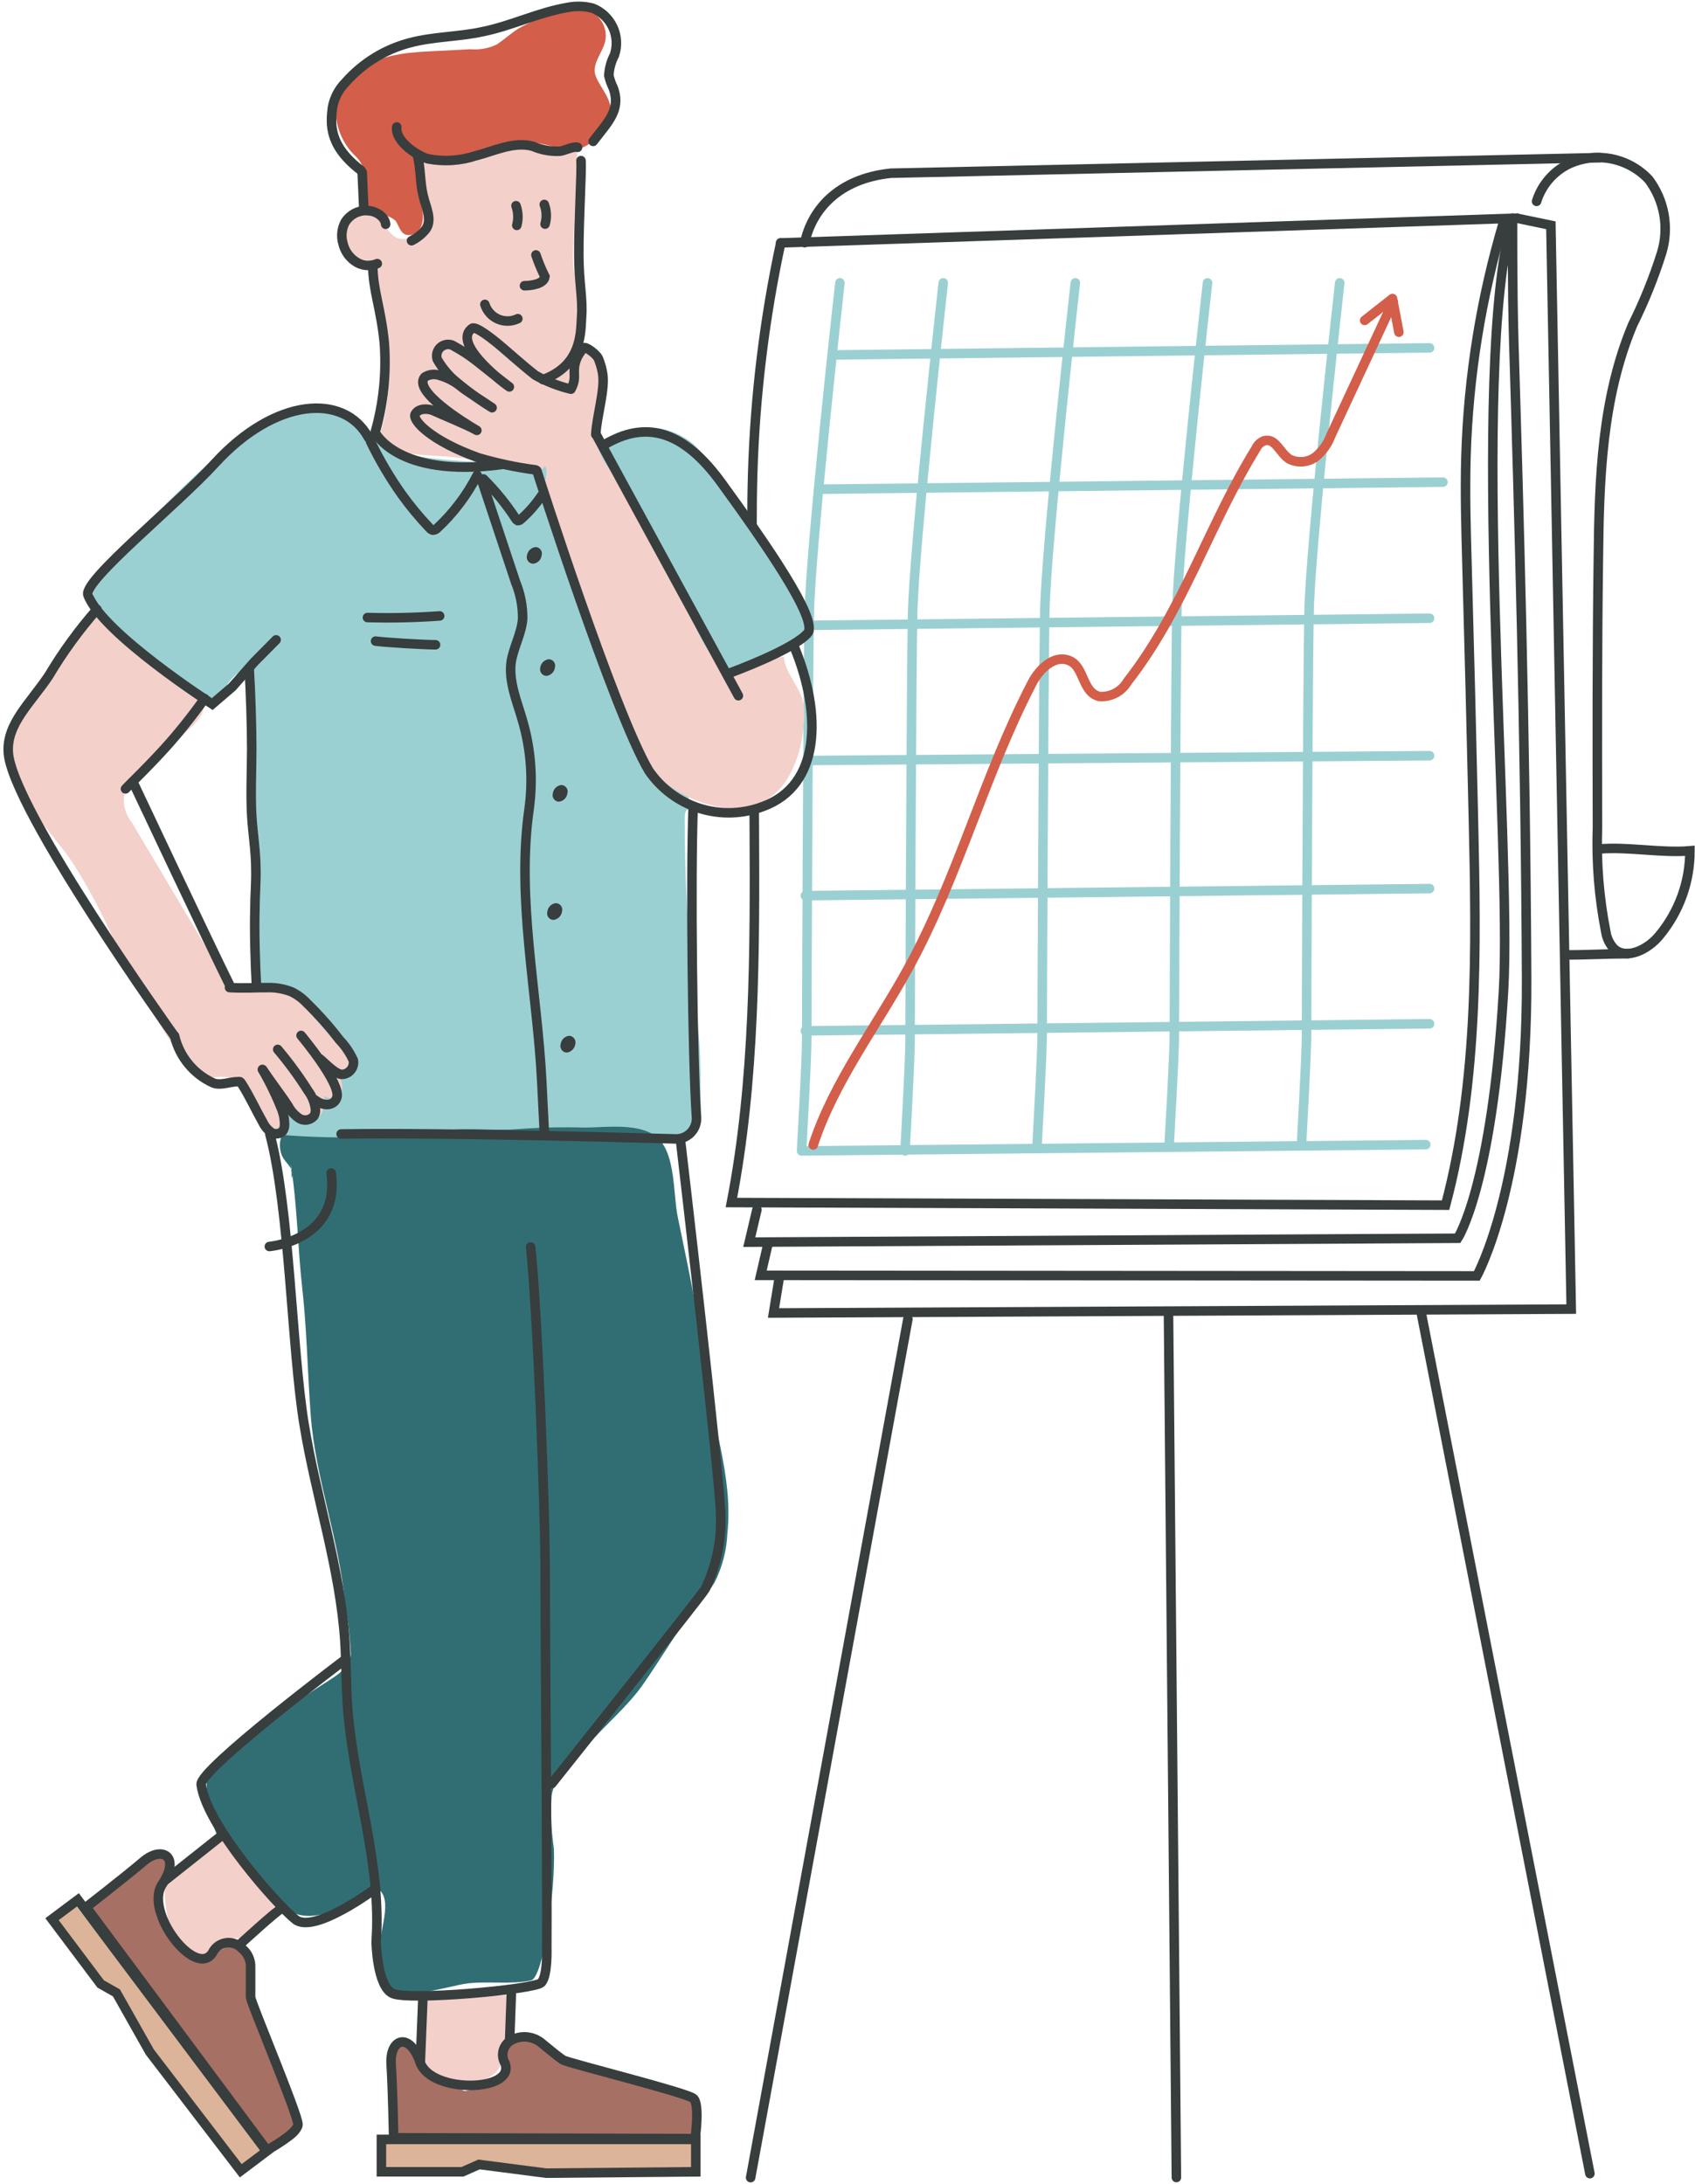 <svg width="267" height="344" viewBox="0 0 267 344" fill="none" xmlns="http://www.w3.org/2000/svg">
<path d="M220.355 52.324L219.346 47.023L214.965 50.467" stroke="#D35E4A" stroke-width="1.5" stroke-linecap="round" stroke-linejoin="round"/>
<path d="M242.044 31.716C242.44 30.445 243.092 29.267 243.961 28.256C244.829 27.245 245.894 26.423 247.092 25.839C249.184 24.865 251.53 24.575 253.796 25.012C256.062 25.45 258.132 26.591 259.712 28.273C260.935 29.901 261.757 31.794 262.111 33.799C262.465 35.803 262.341 37.863 261.749 39.811C260.526 43.699 259.001 47.484 257.188 51.133C252.32 62.708 251.906 75.454 251.779 87.912C251.581 102.046 251.599 116.181 251.635 130.315C251.44 135.835 251.881 141.358 252.951 146.776C253.104 147.785 253.564 148.723 254.267 149.462C256.305 151.265 259.676 149.462 261.371 147.371C264.496 143.621 266.206 138.893 266.202 134.011C261.839 134.408 256.323 133.326 251.942 133.723" stroke="#383D3D" stroke-width="1.5" stroke-miterlimit="22.93" stroke-linecap="round"/>
<path d="M256.485 150.219C253.528 150.219 249.598 150.418 246.659 150.418" stroke="#383D3D" stroke-width="1.5" stroke-miterlimit="22.93" stroke-linecap="round"/>
<path d="M126.768 38.225C127.85 33.141 131.942 28.147 140.344 27.282L251.977 24.83" stroke="#383D3D" stroke-width="1.5" stroke-miterlimit="22.93" stroke-linecap="round"/>
<path d="M122.982 38.261C120.416 50.188 118.938 62.323 118.565 74.517C118.403 80.034 118.439 85.55 118.565 91.067C118.674 104.048 118.758 117.029 118.818 130.009C118.926 149.841 118.926 170.303 115.212 189.414L227.711 189.828C232.903 170.267 232.561 149.336 232.092 128.891C231.791 115.55 231.455 102.221 231.082 88.904C230.92 83.243 230.758 77.564 230.92 71.903C231.295 59.316 233.307 46.831 236.906 34.764" stroke="#383D3D" stroke-width="1.5" stroke-miterlimit="22.93" stroke-linecap="round"/>
<path d="M119.233 190.531L118.025 195.651L229.622 195.039C229.622 195.039 235.031 186.908 236.834 156.133C238.186 133.218 231.425 58.417 238.24 34.385L122.965 38.261" stroke="#383D3D" stroke-width="1.5" stroke-miterlimit="22.93" stroke-linecap="round"/>
<path d="M121.035 195.652L119.827 200.88L232.633 200.97C232.633 200.97 240.62 186.746 240.476 154.096C240.295 115.568 239.232 79.078 238.456 53.964C238.204 45.527 238.258 34.349 238.258 34.349" stroke="#383D3D" stroke-width="1.5" stroke-miterlimit="22.93" stroke-linecap="round"/>
<path d="M132.303 44.553C132.303 44.553 127.67 86.019 127.471 96.836C127.273 107.653 127.074 160.982 127.074 163.993C127.074 167.004 126.263 181.283 126.263 181.283L224.592 180.291" stroke="#9BD0D3" stroke-width="1.5" stroke-linecap="round" stroke-linejoin="round"/>
<path d="M126.858 162.371L225.187 161.253" stroke="#9BD0D3" stroke-width="1.5" stroke-linecap="round" stroke-linejoin="round"/>
<path d="M126.858 141.079L225.187 139.961" stroke="#9BD0D3" stroke-width="1.5" stroke-linecap="round" stroke-linejoin="round"/>
<path d="M127.562 119.787L225.187 119.03" stroke="#9BD0D3" stroke-width="1.5" stroke-linecap="round" stroke-linejoin="round"/>
<path d="M127.778 98.495L225.187 97.377" stroke="#9BD0D3" stroke-width="1.5" stroke-linecap="round" stroke-linejoin="round"/>
<path d="M128.968 77.059L227.296 75.941" stroke="#9BD0D3" stroke-width="1.5" stroke-linecap="round" stroke-linejoin="round"/>
<path d="M131.132 55.911L225.187 54.793" stroke="#9BD0D3" stroke-width="1.5" stroke-linecap="round" stroke-linejoin="round"/>
<path d="M148.583 44.553C148.583 44.553 143.967 86.019 143.751 96.836C143.535 107.653 143.355 160.982 143.355 163.993C143.355 167.004 142.561 181.283 142.561 181.283" stroke="#9BD0D3" stroke-width="1.5" stroke-linecap="round" stroke-linejoin="round"/>
<path d="M169.388 44.553C169.388 44.553 164.773 85.658 164.574 96.439C164.376 107.221 164.16 160.117 164.16 163.146C164.16 166.175 163.366 180.309 163.366 180.309" stroke="#9BD0D3" stroke-width="1.5" stroke-linecap="round" stroke-linejoin="round"/>
<path d="M190.212 44.553C190.212 44.553 185.578 85.658 185.38 96.439C185.182 107.221 184.983 160.117 184.983 163.146C184.983 166.175 184.172 180.309 184.172 180.309" stroke="#9BD0D3" stroke-width="1.5" stroke-linecap="round" stroke-linejoin="round"/>
<path d="M211.035 44.553C211.035 44.553 206.419 85.658 206.203 96.439C205.987 107.221 205.806 160.117 205.806 163.146C205.806 166.175 205.013 180.309 205.013 180.309" stroke="#9BD0D3" stroke-width="1.5" stroke-linecap="round" stroke-linejoin="round"/>
<path d="M128.102 180.345C131.293 170.52 138 161.758 143.084 152.491C151.035 137.978 154.983 122.185 162.591 107.545C163.655 105.49 165.999 103.056 168.432 104.048C170.866 105.039 170.416 109.078 173.21 109.709C174.084 109.763 174.956 109.575 175.729 109.164C176.502 108.754 177.147 108.137 177.591 107.383C186.443 96.043 190.446 82.63 197.855 70.623C198.107 70.078 198.559 69.652 199.117 69.433C200.92 68.91 201.587 71.344 203.084 72.299C203.754 72.645 204.509 72.791 205.26 72.721C206.011 72.65 206.726 72.366 207.32 71.903C208.357 71.023 209.151 69.894 209.628 68.621L219.454 47.51" stroke="#D35E4A" stroke-width="1.5" stroke-linecap="round" stroke-linejoin="round"/>
<path d="M122.748 201.277L121.846 206.811L247.506 206.198L244.297 35.485L239.015 34.385" stroke="#383D3D" stroke-width="1.5" stroke-miterlimit="22.93" stroke-linecap="round"/>
<path d="M143.012 207.767L118.241 343" stroke="#383D3D" stroke-width="1.5" stroke-miterlimit="22.93" stroke-linecap="round"/>
<path d="M223.889 206.847L250.445 342.369" stroke="#383D3D" stroke-width="1.5" stroke-miterlimit="22.93" stroke-linecap="round"/>
<path d="M184.063 206.847L185.307 342.982" stroke="#383D3D" stroke-width="1.5" stroke-miterlimit="22.93" stroke-linecap="round"/>
<path d="M57.935 68.116C55.14 64.511 49.624 63.555 45.134 64.889C40.736 66.478 36.754 69.042 33.488 72.389C27.51 77.79 21.863 83.545 16.577 89.625C15.513 90.617 14.831 91.95 14.648 93.393C14.755 94.202 15.024 94.982 15.439 95.685C15.854 96.388 16.407 97 17.064 97.485C21.375 101.626 25.998 105.429 30.892 108.861C31.919 109.582 33.272 110.322 34.371 109.691C34.927 109.258 35.366 108.694 35.651 108.05C36.496 106.666 37.759 105.586 39.257 104.967L40.88 156.493C41.06 162.208 42.52 167.941 42.538 173.674C42.331 175.345 42.749 177.034 43.71 178.416C45.513 180.363 48.686 179.606 51.354 179.317C55.137 179.199 58.922 179.495 62.64 180.201C67.598 180.646 72.581 180.73 77.55 180.453L95.02 179.93C98.82 179.904 102.611 179.578 106.36 178.957C107.405 178.845 108.395 178.432 109.208 177.767C109.665 177.19 110.002 176.527 110.2 175.819C110.398 175.11 110.453 174.369 110.362 173.638C110.362 170.393 110.362 167.13 110.146 163.885C109.948 161.397 109.569 158.909 109.281 156.421C108.319 147.21 107.844 137.954 107.856 128.693C107.856 128.17 108.001 127.449 108.541 127.449C108.343 123.068 108.325 118.543 108.127 114.162C108.001 113.106 108.106 112.036 108.433 111.025C109.404 109.313 110.979 108.027 112.85 107.419L122.658 102.984C124.749 102.028 127.147 100.676 127.291 98.441C127.25 97.233 126.848 96.065 126.137 95.087C121.871 87.768 117.279 80.634 112.364 73.687C111.442 72.28 110.352 70.991 109.118 69.847C107.503 68.529 105.549 67.691 103.48 67.43C101.411 67.168 99.311 67.494 97.418 68.369C95.453 69.306 93.812 70.839 91.757 71.578C90.222 72.063 88.625 72.324 87.015 72.353C80.125 73.052 73.176 72.918 66.318 71.957C63.037 71.434 59.882 70.659 57.935 68.116Z" fill="#9BD0D3"/>
<path d="M64.804 37.18C64.369 37.508 63.831 37.672 63.287 37.643C62.742 37.613 62.226 37.392 61.829 37.017C61.069 36.258 60.404 35.411 59.846 34.493C59.548 34.038 59.142 33.664 58.663 33.406C58.185 33.148 57.649 33.014 57.105 33.015C56.617 33.119 56.16 33.336 55.772 33.649C55.383 33.962 55.075 34.363 54.87 34.818C54.253 35.84 54.01 37.044 54.185 38.225C54.293 38.814 54.56 39.363 54.957 39.811C55.354 40.259 55.867 40.59 56.438 40.767C57.25 40.966 58.241 40.876 58.764 41.525C58.943 41.788 59.054 42.091 59.089 42.408C60.891 51.206 62.604 60.437 59.666 68.964C59.612 69.159 59.612 69.364 59.666 69.559C59.769 69.756 59.933 69.914 60.134 70.01C63.524 71.921 67.706 71.632 71.6 72.011C73.86 72.265 76.105 72.638 78.325 73.129L84.383 74.373C84.968 74.227 85.488 73.891 85.861 73.417C86.384 74.265 85.861 75.22 85.861 76.23C85.788 77.498 85.998 78.766 86.474 79.944C90.745 93.286 95.852 106.347 101.763 119.048C102.231 120.181 102.837 121.253 103.565 122.239C107.187 125.597 111.95 127.453 116.889 127.431C118.376 127.196 119.792 126.636 121.039 125.792C122.285 124.947 123.33 123.839 124.1 122.545C125.588 119.964 126.44 117.066 126.588 114.09C126.776 112.723 126.69 111.331 126.336 109.997C125.633 107.708 123.595 105.815 123.487 103.435C120.485 103.865 117.567 104.753 114.833 106.067C111.228 103.399 109.641 98.964 107.874 94.925C104.362 87.559 100.343 80.445 95.849 73.634C94.566 71.922 93.786 69.887 93.596 67.756C93.714 66.465 93.968 65.19 94.353 63.952C94.77 62.144 94.873 60.278 94.659 58.435C94.623 57.478 94.26 56.562 93.632 55.839C93.463 55.665 93.262 55.526 93.039 55.431C92.816 55.337 92.576 55.288 92.333 55.288C92.091 55.288 91.851 55.337 91.628 55.431C91.405 55.526 91.204 55.665 91.035 55.839C91.694 52.603 91.694 49.268 91.035 46.032C90.801 44.607 90.44 43.201 90.314 41.759C90.235 40.558 90.235 39.354 90.314 38.153L90.945 26.29C91.035 24.487 90.945 22.27 89.359 21.314C88.356 20.852 87.239 20.702 86.15 20.882L73.836 21.657C70.012 21.772 66.211 22.292 62.496 23.207C62.229 23.279 61.978 23.401 61.757 23.568C61.465 23.9 61.316 24.334 61.342 24.776C61.1 29.179 62.317 33.538 64.804 37.18Z" fill="#F4D0CA"/>
<path d="M85.754 1.861C87.971 1.518 90.153 0.797 92.37 1.537C93.384 1.836 94.251 2.502 94.801 3.405C95.351 4.308 95.545 5.384 95.345 6.422C95.002 8.225 93.127 10.028 93.83 11.975C94.534 13.922 96.895 15.977 96.03 18.592C95.305 20.566 93.863 22.194 91.991 23.153C90.472 23.739 88.788 23.739 87.268 23.153C85.85 22.674 84.366 22.418 82.869 22.396C81.9 22.572 80.964 22.894 80.093 23.351C77.503 24.403 74.778 25.083 71.998 25.37C70.53 25.635 69.017 25.505 67.617 24.992C66.859 24.631 65.453 24.289 65.002 23.532C65.411 25.207 65.683 26.914 65.814 28.634C65.814 29.373 65.814 30.148 65.94 30.887C66.173 31.571 66.359 32.27 66.499 32.979C66.683 33.868 66.621 34.791 66.319 35.647C66.186 35.982 65.974 36.28 65.7 36.515C65.427 36.751 65.101 36.917 64.75 36.999C63.182 37.287 62.947 35.755 62.352 34.818C61.997 34.489 61.58 34.234 61.124 34.07C60.669 33.906 60.185 33.835 59.702 33.862C58.44 33.862 57.142 34.493 57.232 32.762C57.376 29.986 58.278 26.813 56.078 24.685C54.367 23.075 53.265 20.922 52.959 18.592C52.84 17.161 53.222 15.733 54.041 14.553C54.737 12.952 55.875 11.582 57.322 10.605C60.802 8.315 65.201 8.207 69.203 8.009L74.089 7.756C75.526 7.882 76.97 7.62 78.272 6.999C79.407 6.224 80.435 5.286 81.625 4.529C82.49 3.988 83.428 3.628 84.365 3.105C85.03 2.54 85.803 2.117 86.637 1.861" fill="#D35E4A"/>
<path d="M45.802 183.41C46.829 189.738 46.883 196.445 47.605 202.845C48.326 209.245 48.452 216.222 48.939 222.839C49.696 233.007 53.518 242.67 54.347 252.73C54.837 255.338 55.144 257.977 55.267 260.627C55.086 262.953 52.454 264.233 50.561 265.495C45.247 268.933 40.119 272.652 35.201 276.636C32.695 278.818 32.28 279.9 32.659 283.361C32.839 285.164 34.353 291.654 36.571 291.763C37.779 295.819 43.782 301.534 48.29 301.768C52.094 301.967 56.457 299.064 59.864 297.784C61.955 299.857 59.305 305.104 59.864 307.88C60.189 309.341 59.738 312.441 60.964 313.487C62.965 315.2 71.024 312.802 73.295 312.46C76.504 311.973 80.507 312.64 83.644 311.937C85.627 311.504 87.52 297.514 87.25 291.186C86.841 288.423 86.721 285.626 86.889 282.838C87.394 279.593 90.495 277.43 92.514 274.978C95.326 271.661 98.896 268.776 101.33 265.26C103.764 261.745 105.675 258.554 107.947 255.272C109.389 253.199 111.282 251.396 112.562 249.251C113.78 246.834 114.469 244.185 114.581 241.48C115.537 232.556 112.003 223.686 110.975 214.924C110.074 207.1 108.325 199.384 106.757 191.667C106.036 188.17 106.432 182.112 103.782 179.408C101.132 176.703 95.29 177.605 92.081 177.605C88.594 177.502 85.104 177.581 81.625 177.839C77.731 178.164 73.999 177.551 70.068 178.074C61.566 179.22 52.965 179.45 44.413 178.759C44.199 179.276 44.088 179.83 44.088 180.39C44.088 180.95 44.199 181.505 44.413 182.022C44.99 183.356 46.397 183.825 45.964 185.628" fill="#316E74"/>
<path d="M59.684 336.979L60.297 342.423L73.205 342.135L75.026 340.584L86.997 342.748L109.371 342.477L109.1 336.816L59.684 336.979Z" fill="#DCB499"/>
<path d="M11.691 299.821C10.554 300.589 9.47 301.432 8.446 302.345C8.446 302.562 15.387 312.604 15.387 312.604L18.849 313.938L22.455 320.663L37.743 341.846L41.511 338.457L11.691 299.821Z" fill="#DCB499"/>
<path d="M13.999 300.488L42.015 338.854C42.015 338.854 47.785 337.159 47.424 334.779C47.063 332.399 39.239 314.443 39.239 314.443C39.239 314.443 39.798 309.142 39.239 308.295C38.68 307.447 37.797 305.591 36.084 306.492C34.64 307.173 33.264 307.987 31.973 308.926C28.929 307.395 26.416 304.982 24.762 302.003C23.428 298.631 26.763 295.134 26.763 295.134L25.429 291.871L13.999 300.488Z" fill="#A67064"/>
<path d="M66.282 325.17C66.282 325.17 64.353 321.564 63.434 321.979C62.514 322.393 62.081 322.213 62.081 324.413C62.081 326.612 62.442 336.546 62.442 336.546L109.317 336.907C109.317 336.907 111.588 331.498 109.533 330.452C107.478 329.407 88.602 324.395 88.512 324.196C88.421 323.998 83.193 320.32 80.795 321.186C78.397 322.051 80.092 324.503 79.659 326.216C79.227 327.928 73.277 329.371 73.205 329.371C73.133 329.371 67.905 327.027 67.905 327.027L66.282 325.17Z" fill="#A67064"/>
<path d="M3.885 110.448C2.277 112.649 1.282 115.237 1 117.948C1.066 120.101 1.687 122.2 2.803 124.042C5.111 128.35 8.716 131.866 11.475 135.922C14.016 139.953 16.246 144.172 18.145 148.543C20.994 154.411 24.228 160.084 27.827 165.526C29.089 167.437 30.711 169.528 33.055 169.708C34.029 169.708 35.002 169.51 35.94 169.708C37.995 170.033 39.185 172.124 39.762 174.053C39.989 175.196 40.49 176.266 41.222 177.172C42.069 177.983 43.728 178.128 44.323 177.172C44.575 176.757 44.593 176.235 44.918 175.874C45.928 174.72 47.785 176.595 49.335 176.361C50.885 176.126 51.138 174.143 51.138 172.629C51.322 172.778 51.537 172.887 51.766 172.948C51.996 173.01 52.236 173.022 52.47 172.985C52.705 172.947 52.929 172.861 53.128 172.731C53.327 172.602 53.497 172.432 53.626 172.232C53.845 171.809 53.936 171.332 53.888 170.858C53.84 170.384 53.655 169.934 53.355 169.564C54.365 169.762 55.158 168.645 55.158 167.653C54.955 166.671 54.451 165.776 53.716 165.093L47.839 158.422C47.184 157.573 46.362 156.867 45.423 156.349C42.574 155.033 38.608 157.178 36.264 155.159C35.783 154.699 35.382 154.163 35.074 153.573L20.759 129.54C20.229 128.885 19.852 128.118 19.659 127.297C19.465 126.476 19.459 125.622 19.642 124.799C20.007 124.104 20.51 123.49 21.12 122.996L29.954 114.703C31.126 113.603 32.424 112.179 32.045 110.61C29.293 108.483 26.571 106.301 23.878 104.066C21.661 102.263 18.74 98.477 16.09 97.377C13.945 96.494 10.97 101.163 9.546 102.912C7.51 105.309 5.62 107.825 3.885 110.448Z" fill="#F4D0CA"/>
<path d="M66.805 314.623L66.066 325.007C66.066 325.007 69.672 329.857 74.016 328.415C78.361 326.973 78.812 326.179 79.173 323.673C79.409 322.17 80.03 320.754 80.976 319.563L80.597 314.28L66.805 314.623Z" fill="#F4D0CA"/>
<path d="M34.93 289.581L25.916 296.793C25.916 296.793 25.699 305.807 29.846 307.61C33.993 309.413 33.289 307.754 35.255 306.113C35.712 305.622 36.341 305.323 37.011 305.28C37.681 305.236 38.343 305.451 38.86 305.879L44.053 299.299L34.93 289.581Z" fill="#F4D0CA"/>
<path d="M80.543 314.172L80.29 321.095" stroke="#383D3D" stroke-width="1.5" stroke-miterlimit="22.93" stroke-linecap="round"/>
<path d="M85.861 35.304C86.151 34.283 86.106 33.197 85.735 32.203" stroke="#383D3D" stroke-width="1.5" stroke-miterlimit="22.93" stroke-linecap="round"/>
<path d="M81.408 35.503C81.68 34.48 81.636 33.399 81.282 32.402" stroke="#383D3D" stroke-width="1.5" stroke-miterlimit="22.93" stroke-linecap="round"/>
<path d="M84.419 40.154C84.814 41.327 85.29 42.472 85.843 43.58C85.681 44.751 83.608 45.004 82.616 45.004" stroke="#383D3D" stroke-width="1.5" stroke-miterlimit="22.93" stroke-linecap="round"/>
<path d="M91.522 25.299C91.649 27.264 91.144 34.691 91.18 40.208C91.18 44.553 91.829 46.915 91.612 49.944C91.45 52.089 91.793 57.516 85.519 59.787" stroke="#383D3D" stroke-width="1.5" stroke-miterlimit="22.93" stroke-linecap="round"/>
<path d="M58.728 41.795C58.728 45.707 59.972 48.393 60.531 53.946C60.895 58.718 60.406 63.516 59.089 68.117C59.089 68.117 62.586 75.328 78.92 73.183" stroke="#383D3D" stroke-width="1.5" stroke-miterlimit="22.93" stroke-linecap="round"/>
<path d="M109.19 127.016C108.757 138.248 109.082 166.77 109.713 176.072C109.729 176.517 109.652 176.96 109.487 177.373C109.322 177.786 109.074 178.16 108.757 178.472C108.44 178.784 108.061 179.027 107.646 179.185C107.23 179.343 106.786 179.412 106.342 179.39C97.075 179.137 69.87 178.38 53.734 178.614" stroke="#383D3D" stroke-width="1.5" stroke-miterlimit="22.93" stroke-linecap="round"/>
<path fill-rule="evenodd" clip-rule="evenodd" d="M109.497 336.852C109.497 336.852 110.272 331.444 109.226 330.524C108.181 329.605 89.611 324.99 88.692 324.467C88.169 324.142 86.6 322.88 85.392 321.871C84.755 321.318 83.967 320.966 83.13 320.86C82.292 320.754 81.442 320.899 80.687 321.276C80.357 321.433 80.064 321.657 79.825 321.933C79.587 322.21 79.408 322.533 79.301 322.882C79.194 323.232 79.161 323.6 79.204 323.962C79.248 324.325 79.366 324.675 79.551 324.989C81.246 329.515 67.905 329.785 66.192 324.863C64.479 319.941 61.36 321.131 61.613 325.134C61.865 329.136 62.009 336.726 62.009 336.726L109.497 336.852Z" stroke="#383D3D" stroke-width="1.5" stroke-miterlimit="22.93" stroke-linecap="round"/>
<path fill-rule="evenodd" clip-rule="evenodd" d="M109.605 342.081L86.041 342.297L75.459 340.927L72.844 342.081H60.08V336.979H109.605V342.081Z" stroke="#383D3D" stroke-width="1.5" stroke-miterlimit="22.93" stroke-linecap="round"/>
<path fill-rule="evenodd" clip-rule="evenodd" d="M42.051 338.691C42.051 338.691 46.829 336.077 46.937 334.671C47.045 333.265 39.599 315.669 39.473 314.605C39.473 313.938 39.473 311.594 39.473 309.99C39.514 309.398 39.409 308.806 39.167 308.265C38.925 307.724 38.553 307.252 38.085 306.889C37.77 306.55 37.377 306.293 36.939 306.142C36.502 305.99 36.034 305.948 35.577 306.019C35.12 306.09 34.687 306.273 34.316 306.55C33.946 306.827 33.649 307.191 33.452 307.61C30.855 311.684 22.634 301.174 25.555 296.793C28.476 292.412 25.555 290.681 22.598 293.187C19.642 295.693 13.584 300.398 13.584 300.398L42.051 338.691Z" stroke="#383D3D" stroke-width="1.5" stroke-miterlimit="22.93" stroke-linecap="round"/>
<path fill-rule="evenodd" clip-rule="evenodd" d="M37.923 341.918L23.59 323.204L18.343 313.902L15.856 312.495L8.193 302.291L12.268 299.244L41.997 338.853L37.923 341.918Z" stroke="#383D3D" stroke-width="1.5" stroke-miterlimit="22.93" stroke-linecap="round"/>
<path d="M59.431 41.524C58.844 41.775 58.201 41.865 57.567 41.786C56.934 41.707 56.332 41.461 55.825 41.074C54.913 40.408 54.272 39.434 54.022 38.333C53.695 37.206 53.825 35.995 54.383 34.962C54.745 34.403 55.242 33.945 55.828 33.629C56.414 33.314 57.071 33.152 57.736 33.159C59.178 33.159 60.657 34.151 60.747 35.322" stroke="#383D3D" stroke-width="1.5" stroke-miterlimit="22.93" stroke-linecap="round"/>
<path d="M69.257 97.017C65.471 97.287 61.667 97.377 57.881 97.269" stroke="#383D3D" stroke-width="1.5" stroke-miterlimit="22.93" stroke-linecap="round"/>
<path d="M68.608 101.56C66.805 101.56 60.801 101.199 59.161 100.983" stroke="#383D3D" stroke-width="1.5" stroke-miterlimit="22.93" stroke-linecap="round"/>
<path d="M93.848 68.423C94.028 65.358 95.38 61.212 94.912 58.724C94.779 57.99 94.574 57.271 94.299 56.578C94.01 55.767 92.225 54.541 91.973 54.775C91.473 55.297 91.075 55.909 90.801 56.578C89.99 58.76 91.017 59.246 89.936 61.302C87.982 60.832 86.102 60.098 84.347 59.12C82.039 57.317 79.335 54.847 78.361 54.072C77.802 53.622 74.972 51.296 74.377 51.711C71.258 53.892 78.361 59.661 80.236 60.941C74.954 56.867 74.575 56.2 71.222 54.361C70.903 54.242 70.558 54.215 70.225 54.284C69.892 54.353 69.585 54.514 69.34 54.75C69.095 54.985 68.922 55.285 68.84 55.615C68.758 55.945 68.772 56.291 68.878 56.614C69.54 57.767 70.373 58.812 71.348 59.715C73.28 61.379 75.342 62.886 77.514 64.222C76.378 63.429 73.421 61.608 72.376 60.707C71.449 59.994 70.397 59.462 69.275 59.138C68.888 58.997 68.474 58.946 68.064 58.989C67.655 59.033 67.261 59.17 66.913 59.391C64.912 61.554 73.079 66.602 75.116 67.792C73.457 66.855 69.707 65.358 68.283 64.691C67.291 64.276 65.885 64.312 65.398 65.25C64.912 66.188 67.814 69.397 75.35 72.101C78.3 72.974 81.314 73.613 84.365 74.012" stroke="#383D3D" stroke-width="1.5" stroke-linecap="round" stroke-linejoin="round"/>
<path d="M57.304 32.853L57.051 27.155" stroke="#383D3D" stroke-width="1.5" stroke-miterlimit="22.93" stroke-linecap="round"/>
<path d="M81.57 50.196C81.087 50.43 80.558 50.557 80.021 50.569C79.484 50.58 78.95 50.475 78.457 50.261C77.964 50.047 77.523 49.729 77.164 49.329C76.805 48.929 76.537 48.456 76.378 47.942" stroke="#383D3D" stroke-width="1.5" stroke-miterlimit="22.93" stroke-linecap="round"/>
<path d="M66.21 324.827L66.606 314.911" stroke="#383D3D" stroke-width="1.5" stroke-miterlimit="22.93" stroke-linecap="round"/>
<path d="M42.43 196.337C42.43 196.337 53.626 195.399 52.166 184.762" stroke="#383D3D" stroke-width="1.5" stroke-linecap="round" stroke-linejoin="round"/>
<path d="M83.59 196.409C84.689 206.956 85.915 238.073 85.879 248.692C85.879 258.968 86.222 296.432 86.132 306.69C86.132 306.69 86.312 311.234 85.248 312.297C84.184 313.361 64.263 315.182 61.811 313.974C59.359 312.766 59.251 305.825 59.251 305.825C60.152 293.385 55.645 281.234 54.744 268.812C54.509 265.387 54.545 261.979 54.329 258.554C53.572 246.997 49.786 235.856 47.911 224.407C45.928 212.382 45.657 190.387 42.502 178.597" stroke="#383D3D" stroke-width="1.5" stroke-miterlimit="22.93" stroke-linecap="round"/>
<path d="M76.144 75.436C78.072 77.35 79.789 79.465 81.264 81.746C81.319 81.855 81.408 81.943 81.516 81.999C81.679 81.999 81.859 81.999 82.003 81.836C83.26 80.734 84.369 79.474 85.302 78.086" stroke="#383D3D" stroke-width="1.5" stroke-miterlimit="22.93" stroke-linecap="round"/>
<path d="M115.031 105.977C115.031 105.977 124.947 102.371 127.219 99.739C129.022 97.684 120.368 85.316 113.733 76.175C107.64 67.72 101.69 66.151 95.146 70.082" stroke="#383D3D" stroke-width="1.5" stroke-miterlimit="22.93" stroke-linecap="round"/>
<path d="M40.392 155.195C40.194 151.589 40.05 146.595 40.158 143.026C40.158 140.989 40.356 138.951 40.302 136.914C40.302 134.065 39.816 131.289 39.653 128.459C39.455 124.961 39.653 121.427 39.653 117.894C39.653 114.36 39.473 108.879 39.257 105.4" stroke="#383D3D" stroke-width="1.5" stroke-miterlimit="22.93" stroke-linecap="round"/>
<path d="M15.279 95.989C12.42 99.245 9.867 102.757 7.653 106.482C4.858 110.682 1 113.999 1.307 118.543C1.902 127.467 27.43 163.128 27.43 163.128" stroke="#383D3D" stroke-width="1.5" stroke-miterlimit="22.93" stroke-linecap="round"/>
<path d="M32.226 110.033C32.226 110.033 29.702 113.639 26.691 117.047C23.68 120.454 20.255 123.699 19.768 124.258" stroke="#383D3D" stroke-width="1.5" stroke-miterlimit="22.93" stroke-linecap="round"/>
<path d="M21.03 123.356C21.03 123.356 33.272 149.318 36.156 155.105" stroke="#383D3D" stroke-width="1.5" stroke-miterlimit="22.93" stroke-linecap="round"/>
<path d="M58.043 68.928C54.203 61.843 43.314 62.654 33.885 72.948C27.917 79.493 13.025 91.482 13.855 93.717C16.09 99.739 33.434 110.899 33.434 110.899L36.571 108.212L40.05 104.264L43.494 100.785" stroke="#383D3D" stroke-width="1.5" stroke-miterlimit="22.93" stroke-linecap="round"/>
<path d="M116.311 109.583L93.884 68.405" stroke="#383D3D" stroke-width="1.5" stroke-linecap="round" stroke-linejoin="round"/>
<path d="M64.822 37.919C65.695 37.489 66.465 36.873 67.076 36.116C68.157 34.601 67.076 32.636 66.661 30.833C66.156 28.742 66.282 26.56 65.759 24.469" stroke="#383D3D" stroke-width="1.5" stroke-miterlimit="22.93" stroke-linecap="round"/>
<path d="M56.871 26.849C51.805 22.991 52.039 19.637 52.364 16.951C52.64 15.427 53.376 14.024 54.473 12.931C57.125 9.939 60.599 7.795 64.461 6.765C68.265 5.737 72.285 5.827 76.144 4.962C80.615 4.043 84.779 1.969 89.287 1.194C90.627 0.908 92.016 0.939 93.343 1.284C94.756 1.839 95.902 2.916 96.543 4.292C97.184 5.668 97.271 7.238 96.787 8.676C96.262 9.675 95.961 10.776 95.903 11.903C96.058 12.57 96.287 13.217 96.588 13.832C97.886 17.33 95.723 19.241 93.433 22.27" stroke="#383D3D" stroke-width="1.5" stroke-miterlimit="22.93" stroke-linecap="round"/>
<path d="M84.563 74.138C84.563 74.138 96.66 111.998 102.195 121.373C104.125 124.208 106.955 126.307 110.228 127.331C113.5 128.356 117.022 128.245 120.224 127.016C129.238 123.699 129.491 112.593 125.182 102.047" stroke="#383D3D" stroke-width="1.5" stroke-linecap="round" stroke-linejoin="round"/>
<path d="M58.368 69.541C59.752 72.408 61.368 75.157 63.199 77.762C64.561 79.667 66.055 81.474 67.67 83.171C67.805 83.336 67.988 83.456 68.193 83.513C68.327 83.505 68.459 83.472 68.579 83.413C68.7 83.354 68.808 83.272 68.896 83.171C71.452 80.784 73.575 77.972 75.17 74.859" stroke="#383D3D" stroke-width="1.5" stroke-miterlimit="22.93" stroke-linecap="round"/>
<path d="M76.018 76.067L81.228 91.734C81.98 93.557 82.354 95.513 82.328 97.485C82.148 99.793 80.904 101.92 80.525 104.21C80.074 107.383 81.463 110.502 82.328 113.567C83.643 118.077 83.987 122.814 83.338 127.467C81.336 141.547 84.618 156.133 85.339 170.321L85.753 178.56" stroke="#383D3D" stroke-width="1.5" stroke-miterlimit="22.93" stroke-linecap="round"/>
<path fill-rule="evenodd" clip-rule="evenodd" d="M84.383 86.163C84.538 86.171 84.69 86.213 84.827 86.288C84.963 86.362 85.081 86.467 85.171 86.594C85.262 86.72 85.322 86.866 85.348 87.019C85.374 87.173 85.364 87.33 85.32 87.479C85.28 87.821 85.124 88.138 84.878 88.377C84.632 88.617 84.311 88.765 83.968 88.795C83.811 88.791 83.657 88.75 83.519 88.677C83.38 88.603 83.26 88.499 83.167 88.372C83.075 88.245 83.013 88.099 82.986 87.944C82.96 87.789 82.969 87.63 83.013 87.479C83.063 87.139 83.225 86.825 83.473 86.587C83.721 86.349 84.041 86.2 84.383 86.163Z" fill="#383D3D"/>
<path fill-rule="evenodd" clip-rule="evenodd" d="M86.474 103.831C86.63 103.839 86.781 103.881 86.918 103.956C87.055 104.03 87.172 104.135 87.263 104.262C87.353 104.388 87.413 104.534 87.439 104.688C87.465 104.841 87.456 104.998 87.412 105.147C87.368 105.487 87.211 105.803 86.966 106.042C86.72 106.281 86.401 106.43 86.059 106.464C85.904 106.456 85.752 106.413 85.615 106.338C85.478 106.264 85.359 106.16 85.268 106.034C85.176 105.908 85.114 105.762 85.085 105.609C85.057 105.456 85.064 105.298 85.104 105.147C85.151 104.806 85.312 104.49 85.561 104.252C85.809 104.013 86.131 103.865 86.474 103.831Z" fill="#383D3D"/>
<path fill-rule="evenodd" clip-rule="evenodd" d="M88.439 123.645C88.595 123.652 88.747 123.695 88.883 123.769C89.02 123.844 89.138 123.948 89.228 124.075C89.318 124.202 89.379 124.348 89.404 124.501C89.43 124.654 89.421 124.812 89.377 124.961C89.334 125.301 89.177 125.616 88.931 125.855C88.685 126.094 88.366 126.243 88.025 126.277C87.869 126.27 87.718 126.227 87.581 126.153C87.444 126.078 87.327 125.974 87.236 125.847C87.146 125.72 87.086 125.574 87.06 125.421C87.034 125.268 87.043 125.11 87.087 124.961C87.127 124.62 87.284 124.303 87.53 124.063C87.776 123.823 88.097 123.676 88.439 123.645Z" fill="#383D3D"/>
<path fill-rule="evenodd" clip-rule="evenodd" d="M87.574 142.251C87.732 142.258 87.886 142.301 88.024 142.377C88.163 142.452 88.283 142.558 88.375 142.686C88.467 142.815 88.528 142.962 88.555 143.118C88.582 143.273 88.573 143.433 88.529 143.585C88.479 143.925 88.318 144.239 88.07 144.477C87.822 144.716 87.501 144.865 87.159 144.901C87.004 144.894 86.852 144.851 86.716 144.777C86.579 144.702 86.461 144.597 86.371 144.471C86.281 144.344 86.22 144.198 86.194 144.045C86.169 143.891 86.178 143.734 86.222 143.585C86.261 143.242 86.417 142.922 86.663 142.679C86.909 142.437 87.23 142.286 87.574 142.251Z" fill="#383D3D"/>
<path fill-rule="evenodd" clip-rule="evenodd" d="M89.665 163.146C89.821 163.154 89.973 163.197 90.11 163.271C90.247 163.345 90.366 163.449 90.457 163.576C90.549 163.702 90.611 163.847 90.639 164C90.668 164.154 90.661 164.311 90.621 164.462C90.575 164.805 90.414 165.123 90.166 165.365C89.918 165.607 89.595 165.759 89.251 165.796C89.094 165.786 88.943 165.741 88.806 165.664C88.67 165.588 88.552 165.482 88.462 165.354C88.372 165.226 88.312 165.079 88.286 164.925C88.26 164.77 88.27 164.612 88.313 164.462C88.356 164.122 88.514 163.806 88.759 163.567C89.005 163.328 89.324 163.18 89.665 163.146Z" fill="#383D3D"/>
<path d="M36.156 155.556C38.446 155.682 40.032 155.556 42.322 155.556C43.555 155.548 44.779 155.775 45.928 156.223C46.842 156.67 47.667 157.281 48.361 158.026C50.198 159.817 51.903 161.739 53.464 163.777C54.375 164.726 55.119 165.823 55.663 167.022C55.706 167.276 55.697 167.537 55.636 167.787C55.575 168.038 55.464 168.274 55.308 168.479C55.153 168.685 54.957 168.858 54.733 168.985C54.509 169.113 54.261 169.193 54.005 169.221C52.959 169.384 51.192 167.418 50.399 166.787" stroke="#383D3D" stroke-width="1.5" stroke-miterlimit="22.93" stroke-linecap="round"/>
<path d="M43.746 165.291C45.494 167.359 47.097 169.546 48.542 171.836C49.197 172.707 49.597 173.743 49.696 174.829C49.704 175.178 49.61 175.523 49.425 175.82C49.134 176.147 48.733 176.356 48.299 176.409C47.864 176.462 47.425 176.355 47.064 176.109C46.361 175.614 45.786 174.959 45.387 174.198C44.287 172.503 42.593 170.321 41.403 168.518" stroke="#383D3D" stroke-width="1.5" stroke-miterlimit="22.93" stroke-linecap="round"/>
<path d="M41.331 168.446C42.526 170.504 43.563 172.649 44.432 174.865C44.699 175.604 44.833 176.386 44.828 177.172C44.829 177.532 44.722 177.883 44.522 178.182C44.285 178.41 43.979 178.553 43.652 178.585C43.325 178.618 42.996 178.539 42.719 178.362C42.155 177.951 41.702 177.406 41.403 176.776C40.249 174.738 39.276 172.575 38.013 170.61C37.967 170.512 37.891 170.43 37.797 170.375C37.691 170.348 37.579 170.348 37.472 170.375C36.156 170.375 34.732 171.06 33.542 170.556C32.039 169.869 30.713 168.848 29.667 167.57C28.62 166.292 27.879 164.791 27.503 163.182" stroke="#383D3D" stroke-width="1.5" stroke-miterlimit="22.93" stroke-linecap="round"/>
<path d="M47.424 163.092C47.424 163.092 53.77 170.682 53.067 172.863C52.67 174.143 51.084 174.396 49.569 173.224" stroke="#383D3D" stroke-width="1.5" stroke-miterlimit="22.93" stroke-linecap="round"/>
<path d="M90.981 23.207C90.404 22.991 88.944 23.73 88.205 23.82C86.74 23.889 85.279 23.623 83.932 23.045C80.939 22.215 77.73 23.838 74.918 24.541C72.481 25.342 69.88 25.504 67.364 25.01C65.561 24.469 62.208 22.197 62.496 19.998" stroke="#383D3D" stroke-width="1.5" stroke-miterlimit="22.93" stroke-linecap="round"/>
<path d="M107.208 179.75C107.208 179.75 113.518 233.656 113.518 238.686C113.664 242.691 112.829 246.671 111.084 250.278C110.669 251.126 86.925 280.927 86.925 280.927" stroke="#383D3D" stroke-width="1.5" stroke-miterlimit="22.93" stroke-linecap="round"/>
<path d="M54.437 261.348C54.437 261.348 31.396 278.71 31.685 281.071C32.496 287.49 43.584 299.984 46.54 302.345C49.497 304.707 59.16 297.46 59.16 297.46" stroke="#383D3D" stroke-width="1.5" stroke-miterlimit="22.93" stroke-linecap="round"/>
<path d="M37.725 306.312C37.725 306.312 43.44 301.047 44.503 300.489" stroke="#383D3D" stroke-width="1.5" stroke-miterlimit="22.93" stroke-linecap="round"/>
<path d="M26.078 296.126L34.967 289.076" stroke="#383D3D" stroke-width="1.5" stroke-miterlimit="22.93" stroke-linecap="round"/>
</svg>
